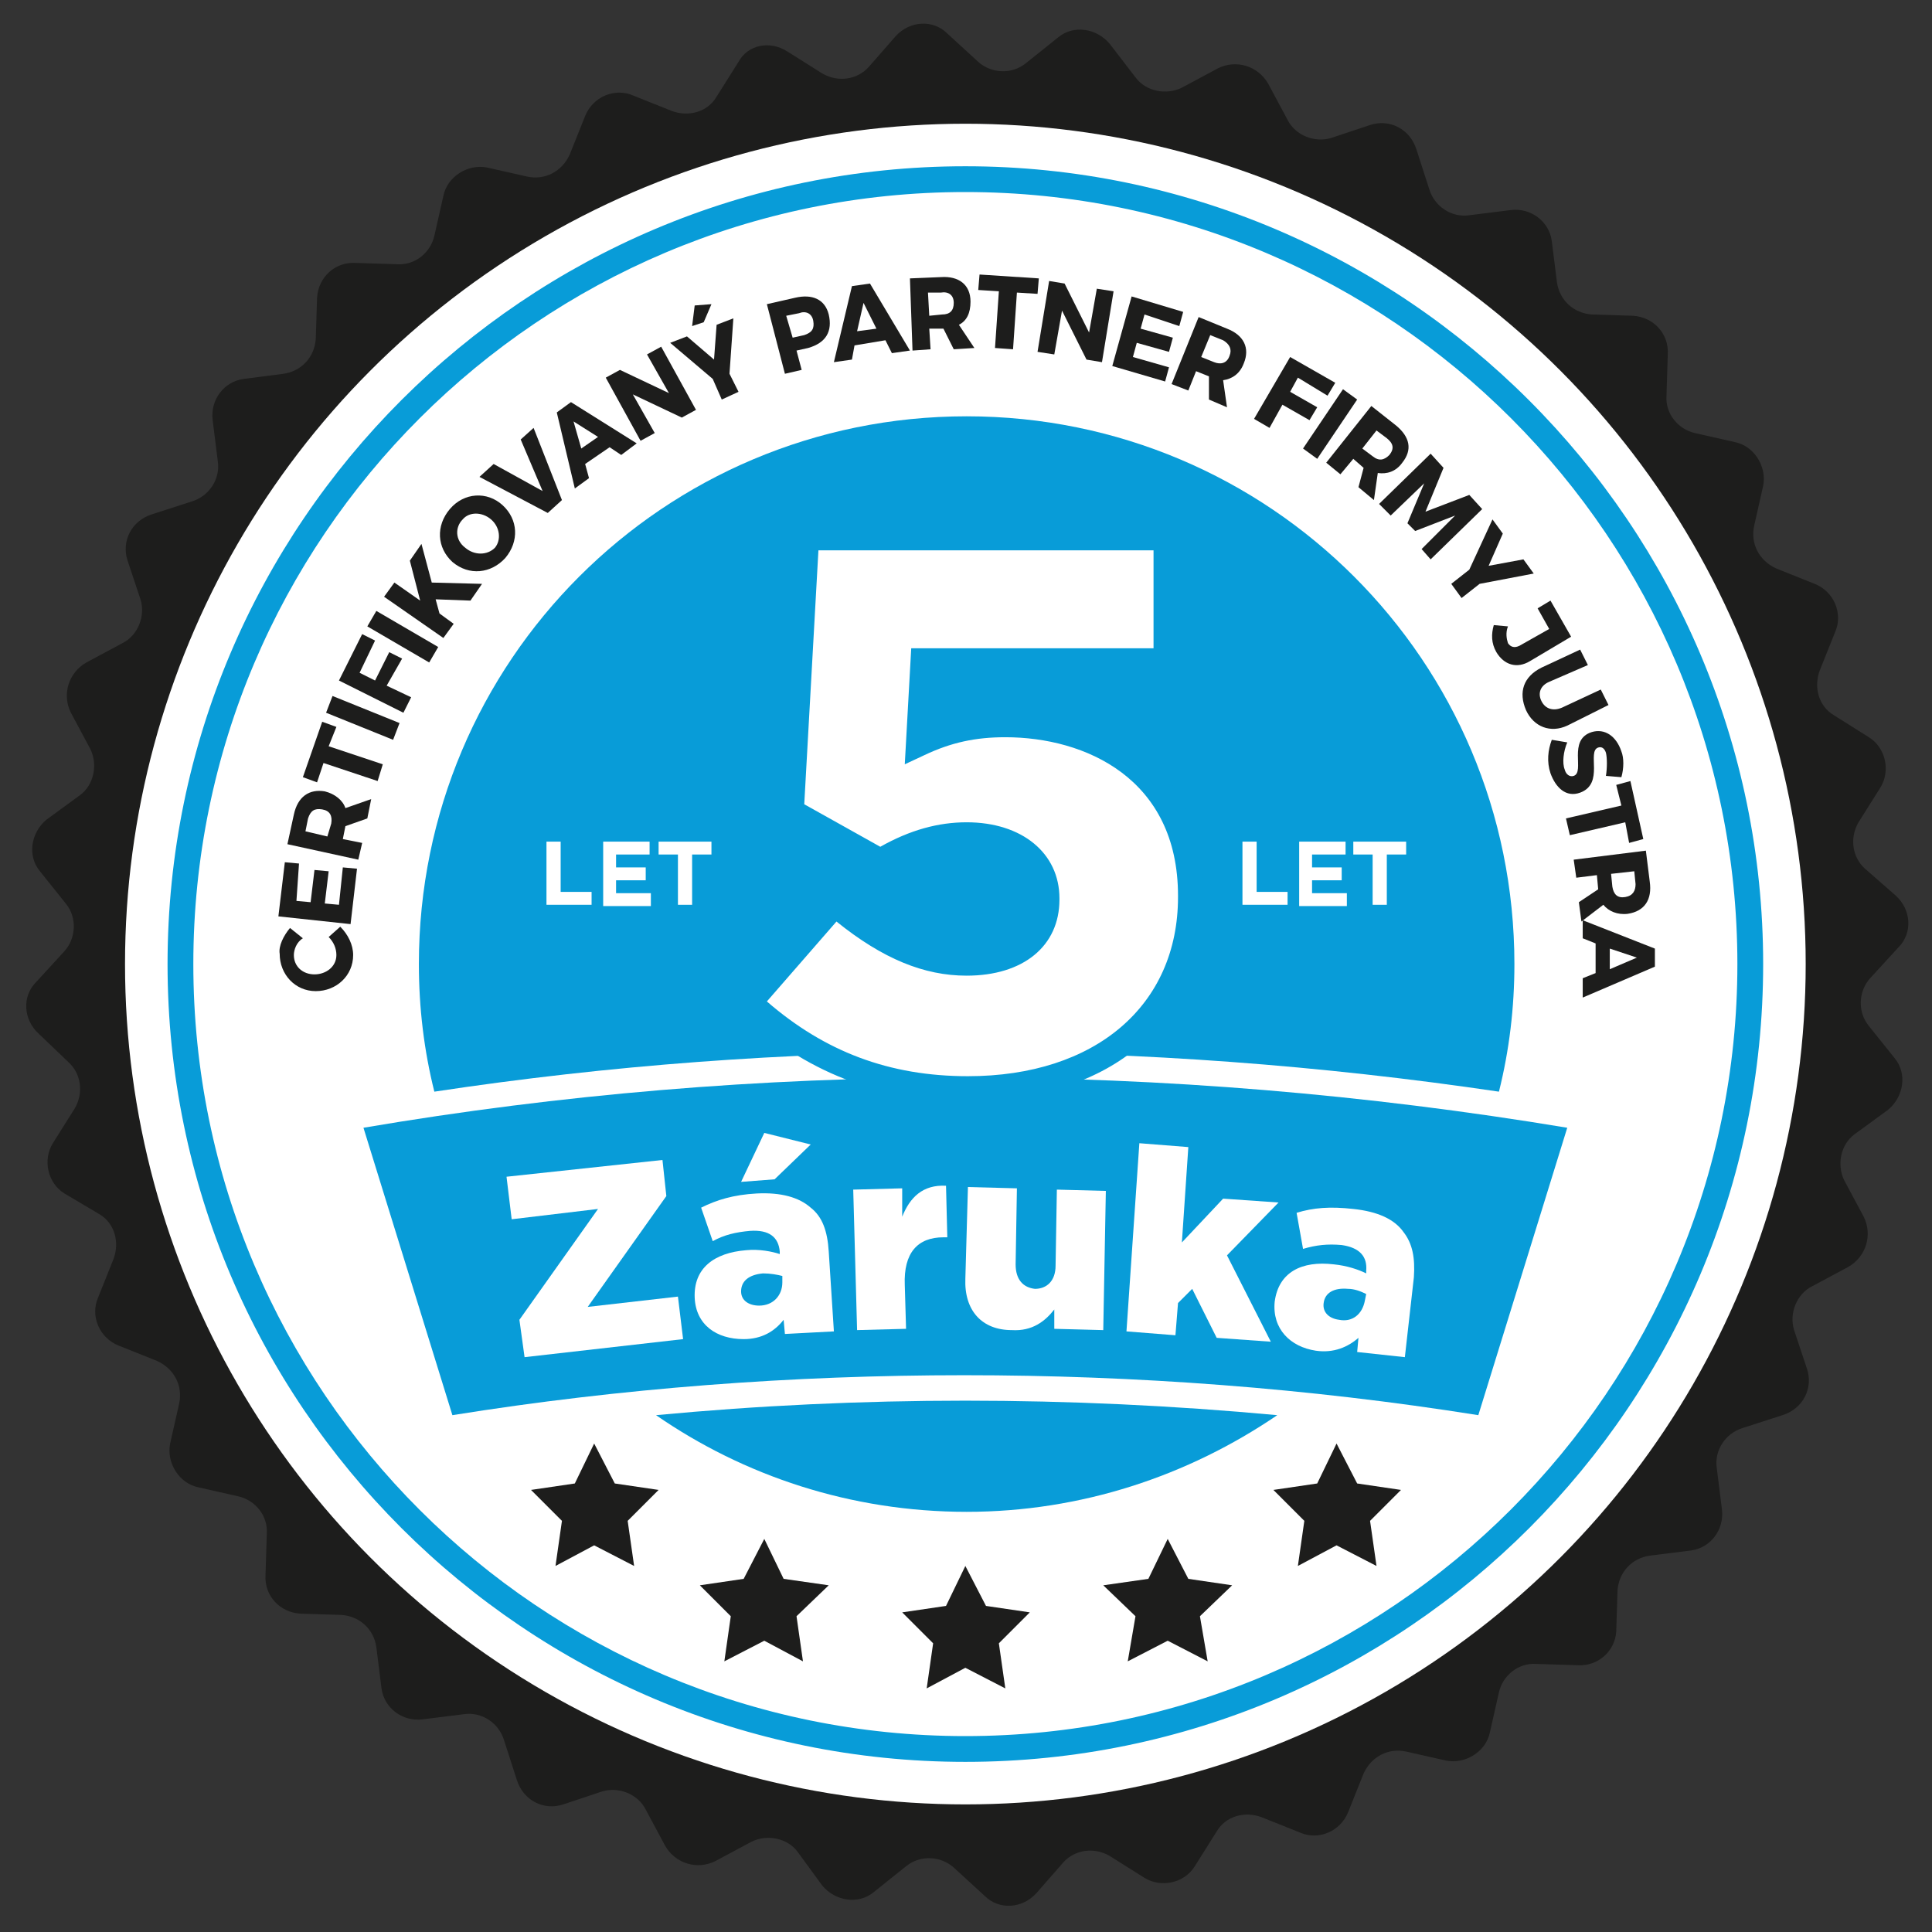 <?xml version="1.0" encoding="utf-8"?>
<!-- Generator: Adobe Illustrator 19.0.0, SVG Export Plug-In . SVG Version: 6.00 Build 0)  -->
<!DOCTYPE svg PUBLIC "-//W3C//DTD SVG 1.1//EN" "http://www.w3.org/Graphics/SVG/1.1/DTD/svg11.dtd">
<svg version="1.1" id="Vrstva_1" xmlns="http://www.w3.org/2000/svg" xmlns:xlink="http://www.w3.org/1999/xlink" x="0px" y="0px"
	 viewBox="0 0 149.9 149.9" style="enable-background:new 0 0 149.9 149.9;" xml:space="preserve">
<rect x="0" y="0" width="149.9" height="149.9" fill="#333333" stroke="none"/>
<style type="text/css">
	.st0{fill:#1D1D1C;}
	.st1{fill:#FFFFFF;}
	.st2{fill:#089CD8;}
	.st3{clip-path:url(#XMLID_100_);fill:#FFFFFF;}
	.st4{clip-path:url(#XMLID_100_);fill:#FDFDFD;}
	.st5{clip-path:url(#XMLID_100_);fill:#FCFCFC;}
	.st6{clip-path:url(#XMLID_100_);fill:#FBFBFB;}
	.st7{clip-path:url(#XMLID_100_);fill:#FAFAFA;}
	.st8{clip-path:url(#XMLID_100_);fill:#F9F9F9;}
	.st9{clip-path:url(#XMLID_100_);fill:#F8F8F8;}
	.st10{clip-path:url(#XMLID_100_);fill:#F7F7F7;}
	.st11{clip-path:url(#XMLID_100_);fill:#F6F6F6;}
	.st12{clip-path:url(#XMLID_100_);fill:#F5F5F5;}
	.st13{clip-path:url(#XMLID_100_);fill:#F4F4F4;}
	.st14{clip-path:url(#XMLID_100_);fill:#F3F3F3;}
	.st15{clip-path:url(#XMLID_100_);fill:#F2F2F2;}
	.st16{clip-path:url(#XMLID_100_);fill:#F1F1F1;}
	.st17{clip-path:url(#XMLID_100_);fill:#F0F0F0;}
	.st18{clip-path:url(#XMLID_100_);fill:#EFEFEF;}
	.st19{clip-path:url(#XMLID_100_);fill:#EEEEEE;}
	.st20{clip-path:url(#XMLID_100_);fill:#EDEDED;}
	.st21{clip-path:url(#XMLID_100_);fill:#ECECEC;}
	.st22{clip-path:url(#XMLID_100_);fill:#EBEBEB;}
	.st23{clip-path:url(#XMLID_100_);fill:#EBEBEA;}
	.st24{clip-path:url(#XMLID_100_);fill:#EAEAEA;}
	.st25{clip-path:url(#XMLID_100_);fill:#E9E9E9;}
	.st26{clip-path:url(#XMLID_100_);fill:#E8E8E8;}
	.st27{clip-path:url(#XMLID_100_);fill:#E7E7E7;}
	.st28{clip-path:url(#XMLID_100_);fill:#E6E6E6;}
	.st29{clip-path:url(#XMLID_100_);fill:#E5E5E5;}
	.st30{clip-path:url(#XMLID_100_);fill:#E4E4E4;}
	.st31{clip-path:url(#XMLID_100_);fill:#E3E3E3;}
	.st32{clip-path:url(#XMLID_100_);fill:#E3E3E2;}
	.st33{clip-path:url(#XMLID_100_);fill:#E2E2E2;}
	.st34{clip-path:url(#XMLID_100_);fill:#E1E1E1;}
	.st35{clip-path:url(#XMLID_100_);fill:#E0E0E0;}
	.st36{clip-path:url(#XMLID_100_);fill:#E0E0DF;}
	.st37{clip-path:url(#XMLID_100_);fill:#DFDFDF;}
	.st38{clip-path:url(#XMLID_100_);fill:#DEDEDE;}
	.st39{clip-path:url(#XMLID_100_);fill:#DEDDDD;}
	.st40{clip-path:url(#XMLID_100_);fill:#DDDDDD;}
	.st41{clip-path:url(#XMLID_100_);fill:#DCDCDC;}
	.st42{clip-path:url(#XMLID_100_);fill:#DBDBDB;}
	.st43{clip-path:url(#XMLID_100_);fill:#DBDBDA;}
	.st44{clip-path:url(#XMLID_100_);fill:#DADADA;}
	.st45{clip-path:url(#XMLID_100_);fill:#D9D9D9;}
	.st46{clip-path:url(#XMLID_100_);fill:#D8D8D8;}
	.st47{clip-path:url(#XMLID_100_);fill:#D8D8D7;}
	.st48{clip-path:url(#XMLID_100_);fill:#D7D7D7;}
	.st49{clip-path:url(#XMLID_100_);fill:#D6D6D6;}
	.st50{clip-path:url(#XMLID_100_);fill:#D5D5D5;}
	.st51{clip-path:url(#XMLID_100_);fill:#D5D4D4;}
	.st52{clip-path:url(#XMLID_100_);fill:#D4D4D3;}
	.st53{clip-path:url(#XMLID_100_);fill:#D3D3D3;}
	.st54{clip-path:url(#XMLID_100_);fill:#D2D2D2;}
	.st55{clip-path:url(#XMLID_100_);fill:#D1D1D1;}
	.st56{clip-path:url(#XMLID_100_);fill:#D1D1D0;}
	.st57{clip-path:url(#XMLID_100_);fill:#D0D0D0;}
	.st58{clip-path:url(#XMLID_100_);fill:#CFCFCF;}
	.st59{clip-path:url(#XMLID_100_);fill:#CECECE;}
	.st60{clip-path:url(#XMLID_100_);fill:#CDCDCD;}
	.st61{clip-path:url(#XMLID_100_);fill:#CDCDCC;}
	.st62{clip-path:url(#XMLID_100_);fill:#CCCCCC;}
	.st63{clip-path:url(#XMLID_100_);fill:#CBCBCB;}
	.st64{clip-path:url(#XMLID_100_);fill:#CACACA;}
	.st65{clip-path:url(#XMLID_100_);fill:#CAC9C9;}
	.st66{clip-path:url(#XMLID_100_);fill:#C9C9C8;}
	.st67{clip-path:url(#XMLID_100_);fill:#C8C8C8;}
	.st68{clip-path:url(#XMLID_100_);fill:#C7C7C7;}
	.st69{clip-path:url(#XMLID_100_);fill:#C7C6C6;}
	.st70{clip-path:url(#XMLID_100_);fill:#C6C6C5;}
	.st71{clip-path:url(#XMLID_100_);fill:#C5C5C5;}
	.st72{clip-path:url(#XMLID_100_);fill:#C4C4C4;}
	.st73{clip-path:url(#XMLID_100_);fill:#C3C3C3;}
	.st74{clip-path:url(#XMLID_100_);fill:#C3C3C2;}
	.st75{clip-path:url(#XMLID_100_);fill:#C2C2C2;}
	.st76{clip-path:url(#XMLID_100_);fill:#C1C1C1;}
	.st77{clip-path:url(#XMLID_100_);fill:#C0C0C0;}
	.st78{clip-path:url(#XMLID_100_);fill:#C0BFBF;}
	.st79{clip-path:url(#XMLID_100_);fill:#BFBFBE;}
	.st80{clip-path:url(#XMLID_100_);fill:#BEBEBE;}
	.st81{clip-path:url(#XMLID_100_);fill:#BDBDBD;}
	.st82{clip-path:url(#XMLID_100_);fill:#BCBCBC;}
	.st83{clip-path:url(#XMLID_100_);fill:#BCBCBB;}
	.st84{clip-path:url(#XMLID_100_);fill:#BBBBBA;}
	.st85{clip-path:url(#XMLID_100_);fill:#BABABA;}
	.st86{clip-path:url(#XMLID_100_);fill:#B9B9B9;}
	.st87{clip-path:url(#XMLID_100_);fill:#B9B8B8;}
	.st88{clip-path:url(#XMLID_100_);fill:#B8B8B7;}
	.st89{clip-path:url(#XMLID_100_);fill:#B7B7B7;}
	.st90{clip-path:url(#XMLID_100_);fill:#B6B6B6;}
	.st91{clip-path:url(#XMLID_100_);fill:#B5B5B5;}
	.st92{clip-path:url(#XMLID_100_);fill:#B5B4B4;}
	.st93{clip-path:url(#XMLID_100_);fill:#B4B4B3;}
	.st94{clip-path:url(#XMLID_100_);fill:#B3B3B3;}
	.st95{clip-path:url(#XMLID_100_);fill:#B2B2B2;}
	.st96{clip-path:url(#XMLID_100_);fill:#B1B1B1;}
	.st97{clip-path:url(#XMLID_100_);fill:#B1B0B0;}
	.st98{clip-path:url(#XMLID_100_);fill:#B0B0AF;}
	.st99{clip-path:url(#XMLID_100_);fill:#AFAFAE;}
	.st100{clip-path:url(#XMLID_100_);fill:#AEAEAE;}
	.st101{clip-path:url(#XMLID_100_);fill:#ADADAD;}
	.st102{clip-path:url(#XMLID_100_);fill:#ACACAC;}
	.st103{clip-path:url(#XMLID_100_);fill:#ACABAB;}
	.st104{clip-path:url(#XMLID_100_);fill:#ABABAA;}
	.st105{clip-path:url(#XMLID_100_);fill:#AAAAA9;}
	.st106{clip-path:url(#XMLID_100_);fill:#A9A9A9;}
	.st107{clip-path:url(#XMLID_100_);fill:#A8A8A8;}
	.st108{clip-path:url(#XMLID_100_);fill:#A7A7A7;}
	.st109{clip-path:url(#XMLID_100_);fill:#A7A6A6;}
	.st110{clip-path:url(#XMLID_100_);fill:#A6A6A5;}
	.st111{clip-path:url(#XMLID_100_);fill:#A5A5A4;}
	.st112{clip-path:url(#XMLID_100_);fill:#A4A4A4;}
	.st113{clip-path:url(#XMLID_100_);fill:#A3A3A3;}
	.st114{clip-path:url(#XMLID_100_);fill:#A2A2A2;}
	.st115{clip-path:url(#XMLID_100_);fill:#A2A1A1;}
	.st116{clip-path:url(#XMLID_100_);fill:#A1A1A0;}
	.st117{clip-path:url(#XMLID_100_);fill:#A0A09F;}
	.st118{clip-path:url(#XMLID_100_);fill:#9F9F9E;}
	.st119{clip-path:url(#XMLID_100_);fill:#9E9E9E;}
	.st120{clip-path:url(#XMLID_100_);fill:#9D9D9D;}
	.st121{clip-path:url(#XMLID_100_);fill:#9C9B9B;}
	.st122{clip-path:url(#XMLID_100_);fill:#9B9B9A;}
	.st123{clip-path:url(#XMLID_100_);fill:#9A9A99;}
	.st124{clip-path:url(#XMLID_100_);fill:#999998;}
	.st125{clip-path:url(#XMLID_100_);fill:#989898;}
	.st126{clip-path:url(#XMLID_100_);fill:#979797;}
	.st127{clip-path:url(#XMLID_100_);fill:#979696;}
	.st128{clip-path:url(#XMLID_100_);fill:#969695;}
	.st129{clip-path:url(#XMLID_100_);fill:#959594;}
	.st130{clip-path:url(#XMLID_100_);fill:#949493;}
	.st131{clip-path:url(#XMLID_100_);fill:#939393;}
	.st132{clip-path:url(#XMLID_100_);fill:#929292;}
	.st133{clip-path:url(#XMLID_100_);fill:#929191;}
	.st134{clip-path:url(#XMLID_100_);fill:#919190;}
	.st135{clip-path:url(#XMLID_100_);fill:#90908F;}
	.st136{clip-path:url(#XMLID_100_);fill:#8F8F8E;}
	.st137{clip-path:url(#XMLID_100_);fill:#8E8E8D;}
	.st138{clip-path:url(#XMLID_100_);fill:#8D8D8D;}
	.st139{clip-path:url(#XMLID_100_);fill:#8C8C8C;}
	.st140{clip-path:url(#XMLID_100_);fill:#8C8B8B;}
	.st141{clip-path:url(#XMLID_100_);fill:#8B8B8A;}
	.st142{clip-path:url(#XMLID_100_);fill:#8A8A89;}
	.st143{clip-path:url(#XMLID_100_);fill:#898988;}
	.st144{clip-path:url(#XMLID_100_);fill:#888887;}
	.st145{clip-path:url(#XMLID_100_);fill:#878787;}
	.st146{clip-path:url(#XMLID_100_);fill:#868686;}
	.st147{clip-path:url(#XMLID_100_);fill:#868585;}
	.st148{clip-path:url(#XMLID_100_);fill:#858484;}
	.st149{clip-path:url(#XMLID_100_);fill:#848483;}
	.st150{clip-path:url(#XMLID_100_);fill:#838382;}
	.st151{clip-path:url(#XMLID_100_);fill:#828281;}
	.st152{clip-path:url(#XMLID_100_);fill:#818180;}
	.st153{clip-path:url(#XMLID_100_);fill:#808080;}
	.st154{clip-path:url(#XMLID_100_);fill:#80807F;}
	.st155{clip-path:url(#XMLID_100_);fill:#7F7F7E;}
	.st156{clip-path:url(#XMLID_100_);fill:#7E7E7E;}
	.st157{clip-path:url(#XMLID_100_);fill:#7D7D7D;}
	.st158{clip-path:url(#XMLID_100_);fill:#7C7C7C;}
	.st159{clip-path:url(#XMLID_100_);fill:#7C7B7B;}
	.st160{clip-path:url(#XMLID_100_);fill:#7B7A7A;}
	.st161{clip-path:url(#XMLID_100_);fill:#7A7979;}
	.st162{clip-path:url(#XMLID_100_);fill:#797878;}
	.st163{clip-path:url(#XMLID_100_);fill:#787777;}
	.st164{clip-path:url(#XMLID_100_);fill:#777776;}
	.st165{clip-path:url(#XMLID_100_);fill:#767675;}
	.st166{clip-path:url(#XMLID_100_);fill:#757574;}
	.st167{clip-path:url(#XMLID_100_);fill:#747473;}
	.st168{clip-path:url(#XMLID_100_);fill:#737372;}
	.st169{clip-path:url(#XMLID_100_);fill:#727271;}
	.st170{clip-path:url(#XMLID_100_);fill:#717170;}
	.st171{clip-path:url(#XMLID_100_);fill:#70706F;}
	.st172{clip-path:url(#XMLID_100_);fill:#6F6F6E;}
	.st173{clip-path:url(#XMLID_100_);fill:#6E6E6D;}
	.st174{clip-path:url(#XMLID_100_);fill:#6D6D6C;}
	.st175{clip-path:url(#XMLID_100_);fill:#6C6C6B;}
	.st176{clip-path:url(#XMLID_100_);fill:#6B6B6A;}
	.st177{clip-path:url(#XMLID_100_);fill:#6A6A6A;}
	.st178{clip-path:url(#XMLID_100_);fill:#696969;}
	.st179{clip-path:url(#XMLID_100_);fill:#696868;}
	.st180{clip-path:url(#XMLID_100_);fill:#686767;}
	.st181{clip-path:url(#XMLID_100_);fill:#676666;}
	.st182{clip-path:url(#XMLID_100_);fill:#666565;}
	.st183{clip-path:url(#XMLID_100_);fill:#656464;}
	.st184{clip-path:url(#XMLID_100_);fill:#646463;}
	.st185{clip-path:url(#XMLID_100_);fill:#636362;}
	.st186{clip-path:url(#XMLID_100_);fill:#626261;}
	.st187{clip-path:url(#XMLID_100_);fill:#616160;}
	.st188{clip-path:url(#XMLID_100_);fill:#60605F;}
	.st189{clip-path:url(#XMLID_100_);fill:#5F5F5E;}
	.st190{clip-path:url(#XMLID_100_);fill:#5E5E5D;}
	.st191{clip-path:url(#XMLID_100_);fill:#5D5D5C;}
	.st192{clip-path:url(#XMLID_100_);fill:#5C5C5B;}
	.st193{clip-path:url(#XMLID_100_);fill:#5B5B5A;}
	.st194{clip-path:url(#XMLID_100_);fill:#5A5A59;}
	.st195{clip-path:url(#XMLID_100_);fill:#595958;}
	.st196{clip-path:url(#XMLID_100_);fill:#585857;}
	.st197{clip-path:url(#XMLID_100_);fill:#575756;}
	.st198{clip-path:url(#XMLID_100_);fill:#565655;}
	.st199{clip-path:url(#XMLID_100_);fill:#555554;}
	.st200{clip-path:url(#XMLID_100_);fill:#545453;}
	.st201{clip-path:url(#XMLID_100_);fill:#535352;}
	.st202{clip-path:url(#XMLID_100_);fill:#525251;}
	.st203{clip-path:url(#XMLID_100_);fill:#515150;}
	.st204{clip-path:url(#XMLID_100_);fill:#50504F;}
	.st205{clip-path:url(#XMLID_100_);fill:#4F4F4E;}
	.st206{clip-path:url(#XMLID_100_);fill:#4E4E4D;}
	.st207{clip-path:url(#XMLID_100_);fill:#4D4D4C;}
	.st208{clip-path:url(#XMLID_100_);fill:#4C4C4B;}
	.st209{clip-path:url(#XMLID_100_);fill:#4B4B4A;}
	.st210{clip-path:url(#XMLID_100_);fill:#4A4A49;}
	.st211{clip-path:url(#XMLID_100_);fill:#494848;}
	.st212{clip-path:url(#XMLID_100_);fill:#484747;}
	.st213{clip-path:url(#XMLID_100_);fill:#474646;}
	.st214{clip-path:url(#XMLID_100_);fill:#464544;}
	.st215{clip-path:url(#XMLID_100_);fill:#454443;}
	.st216{clip-path:url(#XMLID_100_);fill:#434342;}
	.st217{clip-path:url(#XMLID_100_);fill:#424241;}
	.st218{clip-path:url(#XMLID_100_);fill:#414140;}
	.st219{clip-path:url(#XMLID_100_);fill:#40403F;}
	.st220{clip-path:url(#XMLID_100_);fill:#3F3F3E;}
	.st221{clip-path:url(#XMLID_100_);fill:#3E3E3D;}
	.st222{clip-path:url(#XMLID_100_);fill:#3D3D3C;}
	.st223{clip-path:url(#XMLID_100_);fill:#3C3C3B;}
	.st224{clip-path:url(#XMLID_100_);fill:#3B3A3A;}
	.st225{clip-path:url(#XMLID_100_);fill:#3A3938;}
	.st226{clip-path:url(#XMLID_100_);fill:#383837;}
	.st227{clip-path:url(#XMLID_100_);fill:#373736;}
	.st228{clip-path:url(#XMLID_100_);fill:#363635;}
	.st229{clip-path:url(#XMLID_100_);fill:#353534;}
	.st230{clip-path:url(#XMLID_100_);fill:#343433;}
	.st231{clip-path:url(#XMLID_100_);fill:#333332;}
	.st232{clip-path:url(#XMLID_100_);fill:#323130;}
	.st233{clip-path:url(#XMLID_100_);fill:#30302F;}
	.st234{clip-path:url(#XMLID_100_);fill:#2F2F2E;}
	.st235{clip-path:url(#XMLID_100_);fill:#2E2E2D;}
	.st236{clip-path:url(#XMLID_100_);fill:#2D2D2B;}
	.st237{clip-path:url(#XMLID_100_);fill:#2B2B2A;}
	.st238{clip-path:url(#XMLID_100_);fill:#2A2A29;}
	.st239{clip-path:url(#XMLID_100_);fill:#292928;}
	.st240{clip-path:url(#XMLID_100_);fill:#282726;}
	.st241{clip-path:url(#XMLID_100_);fill:#262625;}
	.st242{clip-path:url(#XMLID_100_);fill:#252524;}
	.st243{clip-path:url(#XMLID_100_);fill:#242422;}
	.st244{clip-path:url(#XMLID_100_);fill:#222221;}
	.st245{clip-path:url(#XMLID_100_);fill:#212120;}
	.st246{clip-path:url(#XMLID_100_);fill:#20201E;}
	.st247{clip-path:url(#XMLID_100_);fill:#1E1E1D;}
	.st248{clip-path:url(#XMLID_100_);fill:#1D1D1B;}
</style>
<path id="XMLID_154_" class="st0" d="M122.4,129.2l-3.2-0.1c-1.4-0.1-2.6,0.9-2.9,2.2l-0.7,3.1c-0.3,1.5-1.9,2.5-3.4,2.2l-3.1-0.7
	c-1.4-0.3-2.7,0.4-3.3,1.7l-1.2,3c-0.6,1.5-2.3,2.2-3.7,1.6l-3-1.2c-1.3-0.5-2.8-0.1-3.5,1.1l-1.7,2.7c-0.8,1.3-2.6,1.7-3.9,0.9
	l-2.7-1.7c-1.2-0.7-2.7-0.5-3.6,0.5l-2.1,2.4c-1.1,1.2-2.9,1.3-4,0.2l-2.4-2.2c-1-0.9-2.6-1-3.7-0.1l-2.5,2c-1.2,1-3,0.7-4-0.5
	l-1.9-2.6c-0.8-1.1-2.4-1.4-3.6-0.8l-2.8,1.5c-1.4,0.7-3.1,0.2-3.9-1.2l-1.5-2.8c-0.6-1.2-2.1-1.8-3.4-1.4l-3,1
	c-1.5,0.5-3.1-0.3-3.6-1.9l-1-3.1c-0.4-1.3-1.7-2.2-3.1-2l-3.2,0.4c-1.6,0.2-3-0.9-3.2-2.4l-0.4-3.2c-0.2-1.4-1.3-2.4-2.7-2.5
	l-3.2-0.1c-1.6-0.1-2.8-1.4-2.7-3l0.1-3.2c0.1-1.4-0.9-2.6-2.2-2.9l-3.1-0.7c-1.5-0.3-2.5-1.9-2.2-3.4l0.7-3.1
	c0.3-1.4-0.4-2.7-1.7-3.3l-3-1.2c-1.5-0.6-2.2-2.3-1.6-3.7l1.2-3c0.5-1.3,0.1-2.8-1.1-3.5L5,92.6c-1.3-0.8-1.7-2.6-0.9-3.9L5.8,86
	c0.7-1.2,0.5-2.7-0.5-3.6L3,80.2c-1.2-1.1-1.3-2.9-0.2-4l2.2-2.4c0.9-1,1-2.6,0.1-3.7l-2-2.5c-1-1.2-0.7-3,0.5-4l2.6-1.9
	c1.1-0.8,1.4-2.4,0.8-3.6l-1.5-2.8c-0.7-1.4-0.2-3.1,1.2-3.9l2.8-1.5c1.2-0.6,1.8-2.1,1.4-3.4l-1-3c-0.5-1.5,0.3-3.1,1.9-3.6l3.1-1
	c1.3-0.4,2.2-1.7,2-3.1l-0.4-3.2c-0.2-1.6,0.9-3,2.4-3.2L22,29c1.4-0.2,2.4-1.3,2.5-2.7l0.1-3.2c0.1-1.6,1.4-2.8,3-2.7l3.2,0.1
	c1.4,0.1,2.6-0.9,2.9-2.2l0.7-3.1c0.3-1.5,1.9-2.5,3.4-2.2l3.1,0.7c1.4,0.3,2.7-0.4,3.3-1.7l1.2-3c0.6-1.5,2.3-2.2,3.7-1.6l3,1.2
	c1.3,0.5,2.8,0.1,3.5-1.1l1.7-2.7C58,3.5,59.7,3.1,61.1,4l2.7,1.7c1.2,0.7,2.7,0.5,3.6-0.5l2.1-2.4c1.1-1.2,2.9-1.3,4-0.2l2.4,2.2
	c1,0.9,2.6,1,3.7,0.1l2.5-2c1.2-1,3-0.7,4,0.5L88.1,6c0.8,1.1,2.4,1.4,3.6,0.8l2.8-1.5c1.4-0.7,3.1-0.2,3.9,1.2l1.5,2.8
	c0.6,1.2,2.1,1.8,3.4,1.4l3-1c1.5-0.5,3.1,0.3,3.6,1.9l1,3.1c0.4,1.3,1.7,2.2,3.1,2l3.2-0.4c1.6-0.2,3,0.9,3.2,2.4l0.4,3.2
	c0.2,1.4,1.3,2.4,2.7,2.5l3.2,0.1c1.6,0.1,2.8,1.4,2.7,3l-0.1,3.2c-0.1,1.4,0.9,2.6,2.2,2.9l3.1,0.7c1.5,0.3,2.5,1.9,2.2,3.4
	l-0.7,3.1c-0.3,1.4,0.4,2.7,1.7,3.3l3,1.2c1.5,0.6,2.2,2.3,1.6,3.7l-1.2,3c-0.5,1.3-0.1,2.8,1.1,3.5l2.7,1.7
	c1.3,0.8,1.7,2.6,0.9,3.9l-1.7,2.7c-0.7,1.2-0.5,2.7,0.5,3.6l2.4,2.1c1.2,1.1,1.3,2.9,0.2,4l-2.2,2.4c-0.9,1-1,2.6-0.1,3.7l2,2.5
	c1,1.2,0.7,3-0.5,4l-2.6,1.9c-1.1,0.8-1.4,2.4-0.8,3.6l1.5,2.8c0.7,1.4,0.2,3.1-1.2,3.9l-2.8,1.5c-1.2,0.6-1.8,2.1-1.4,3.4l1,3
	c0.5,1.5-0.3,3.1-1.9,3.6l-3.1,1c-1.3,0.4-2.2,1.7-2,3.1l0.4,3.2c0.2,1.6-0.9,3-2.4,3.2l-3.2,0.4c-1.4,0.2-2.4,1.3-2.5,2.7l-0.1,3.2
	C125.3,128.1,124,129.3,122.4,129.2z"/>
<circle id="XMLID_153_" class="st1" cx="74.9" cy="74.8" r="65.2"/>
<g id="XMLID_88_">
	<path id="XMLID_89_" class="st2" d="M74.9,136.7C40.8,136.7,13,109,13,74.8s27.8-61.9,61.9-61.9s61.9,27.8,61.9,61.9
		S109.1,136.7,74.9,136.7z M74.9,14.9C41.9,14.9,15,41.7,15,74.8s26.9,59.9,59.9,59.9s59.9-26.9,59.9-59.9S108,14.9,74.9,14.9z"/>
</g>
<g id="XMLID_42_">
	<polygon id="XMLID_87_" class="st0" points="74.9,121.5 76.5,124.6 79.9,125.1 77.5,127.5 78,131 74.9,129.4 71.9,131 72.4,127.5 
		70,125.1 73.4,124.6 	"/>
	<polygon id="XMLID_84_" class="st0" points="59.3,119.4 60.8,122.5 64.3,123 61.8,125.4 62.3,128.9 59.3,127.3 56.2,128.9 
		56.7,125.4 54.3,123 57.7,122.5 	"/>
	<polygon id="XMLID_80_" class="st0" points="46.1,112 47.7,115.1 51.1,115.6 48.7,118 49.2,121.5 46.1,119.9 43.1,121.5 43.6,118 
		41.2,115.6 44.6,115.1 	"/>
	<polygon id="XMLID_44_" class="st0" points="103.7,112 105.3,115.1 108.7,115.6 106.3,118 106.8,121.5 103.7,119.9 100.7,121.5 
		101.2,118 98.8,115.6 102.2,115.1 	"/>
	<polygon id="XMLID_43_" class="st0" points="90.6,119.4 92.2,122.5 95.6,123 93.1,125.4 93.7,128.9 90.6,127.3 87.5,128.9 
		88.1,125.4 85.6,123 89.1,122.5 	"/>
</g>
<g id="XMLID_10_">
	<path id="XMLID_41_" class="st2" d="M116.3,84.7c0.8-3.2,1.2-6.5,1.2-9.9c0-23.5-19-42.5-42.5-42.5s-42.5,19-42.5,42.5
		c0,3.4,0.4,6.7,1.2,9.9C60.8,80.6,88.6,80.6,116.3,84.7z"/>
	<path id="XMLID_13_" class="st2" d="M114.7,109.8l6.9-22.3c-31.3-5.2-62.8-5.2-93.4,0l6.9,22.3c13.1-2.1,26.4-3.1,39.7-3.1
		C88.1,106.7,101.5,107.7,114.7,109.8z"/>
	<path id="XMLID_11_" class="st2" d="M50.9,109.8c6.8,4.7,15.1,7.5,24.1,7.5c8.9,0,17.2-2.8,24.1-7.5
		C82.9,108.3,66.8,108.3,50.9,109.8z"/>
</g>
<g id="XMLID_96_">
	<path id="XMLID_158_" class="st0" d="M22.5,72l1,0.8c-0.5,0.3-0.7,0.9-0.7,1.3c0,0.9,0.7,1.5,1.6,1.5c0.9,0,1.7-0.6,1.7-1.5
		c0-0.5-0.2-1-0.6-1.4l0.9-0.8c0.6,0.6,1,1.4,1,2.2c0,1.6-1.3,2.8-2.9,2.8c-1.6,0-2.8-1.3-2.8-2.9C21.6,73.4,22,72.6,22.5,72z"/>
	<path id="XMLID_160_" class="st0" d="M23,69.9l1.1,0.1l0.3-2.5l1.1,0.1l-0.3,2.5l1.1,0.1l0.3-2.9l1.1,0.1l-0.5,4.3l-5.6-0.6
		l0.5-4.2l1.1,0.1L23,69.9z"/>
	<path id="XMLID_242_" class="st0" d="M26.8,64.1L26.8,64.1l-0.2,1l1.5,0.3l-0.3,1.3l-5.5-1.2l0.5-2.3c0.3-1.4,1.2-2,2.4-1.8
		c0.8,0.2,1.4,0.7,1.6,1.3l2-0.7l-0.3,1.5L26.8,64.1z M25.7,63.9c0.1-0.6-0.1-1-0.7-1.1c-0.6-0.1-0.9,0.1-1.1,0.7l-0.2,1l1.7,0.4
		L25.7,63.9z"/>
	<path id="XMLID_270_" class="st0" d="M25.5,57.9l4.2,1.4l-0.4,1.3l-4.2-1.4l-0.5,1.5l-1.1-0.4L25,56l1.1,0.4L25.5,57.9z"/>
	<path id="XMLID_272_" class="st0" d="M30.5,57.4l-5.2-2.1l0.5-1.3l5.2,2.1L30.5,57.4z"/>
	<path id="XMLID_274_" class="st0" d="M27.9,52.2l1.2,0.6l1.1-2.2l1,0.5L30,53.2l1.9,0.9l-0.6,1.2l-5-2.5l1.8-3.6l1,0.5L27.9,52.2z"
		/>
	<path id="XMLID_276_" class="st0" d="M33.3,51.4l-4.8-2.8l0.7-1.2l4.8,2.8L33.3,51.4z"/>
	<path id="XMLID_278_" class="st0" d="M33.8,46.5l0.3,1.1l1.1,0.8l-0.8,1.1l-4.6-3.2l0.8-1.1l2,1.4l-0.8-3.1l0.9-1.3l0.8,3l3.9,0.1
		l-0.9,1.3L33.8,46.5z"/>
	<path id="XMLID_280_" class="st0" d="M39,39.2c1.2,1.1,1.3,2.8,0.2,4.1c-1.1,1.2-2.8,1.4-4.1,0.3c-1.2-1.1-1.3-2.8-0.2-4.1
		C36,38.2,37.8,38.1,39,39.2z M36.1,42.5c0.7,0.6,1.7,0.6,2.3,0c0.5-0.6,0.4-1.6-0.3-2.2c-0.7-0.6-1.7-0.6-2.2,0
		C35.3,40.9,35.3,41.9,36.1,42.5z"/>
	<path id="XMLID_283_" class="st0" d="M42.5,39.8L37.2,37l1.1-1l3.8,2.1l-1.7-4l1-0.9l2.2,5.6L42.5,39.8z"/>
	<path id="XMLID_285_" class="st0" d="M45.4,36l0.3,1.1l-1.1,0.8L43.2,32l1.1-0.8l5.1,3.2l-1.2,0.9l-0.9-0.6L45.4,36z M44.5,32.7
		l0.6,2.1l1.3-0.9L44.5,32.7z"/>
	<path id="XMLID_288_" class="st0" d="M52.9,32.4l-3.8-1.8l1.7,3l-1.1,0.6l-2.7-4.9l1.1-0.6l3.8,1.8l-1.7-3l1.1-0.6l2.7,4.9
		L52.9,32.4z"/>
	<path id="XMLID_290_" class="st0" d="M57.3,30.4L56,31l-0.7-1.6L52,26.6l1.3-0.5l2.1,1.8l0.2-2.7l1.3-0.5l-0.3,4.3L57.3,30.4z
		 M53.7,25.3l0.2-1.6l1.3-0.1L54.6,25L53.7,25.3z"/>
	<path id="XMLID_293_" class="st0" d="M61.7,23.1c1.3-0.3,2.3,0.1,2.6,1.3c0.3,1.3-0.2,2.2-1.6,2.6l-0.9,0.2l0.4,1.5l-1.3,0.3
		l-1.4-5.4L61.7,23.1z M61.5,26.2l0.9-0.2c0.6-0.2,0.8-0.5,0.7-1.1c-0.1-0.6-0.6-0.8-1.1-0.6L61,24.5L61.5,26.2z"/>
	<path id="XMLID_296_" class="st0" d="M66.3,26.8l-0.2,1.1l-1.4,0.2l1.4-5.9l1.4-0.2l3.1,5.2l-1.4,0.2l-0.5-1L66.3,26.8z M67,23.5
		l-0.5,2.2l1.5-0.2L67,23.5z"/>
	<path id="XMLID_299_" class="st0" d="M73.2,25.5L73.2,25.5l-1.1,0l0.1,1.6l-1.4,0.1l-0.2-5.6l2.4-0.1c1.4-0.1,2.3,0.6,2.3,1.9
		c0,0.9-0.3,1.5-0.9,1.8l1.2,1.8l-1.6,0.1L73.2,25.5z M73.1,24.4c0.6,0,0.9-0.3,0.9-0.9c0-0.6-0.4-0.9-1-0.8l-1,0l0.1,1.8L73.1,24.4
		z"/>
	<path id="XMLID_302_" class="st0" d="M78.9,22.7l-0.3,4.4l-1.4-0.1l0.3-4.4l-1.6-0.1l0.1-1.2l4.6,0.3l-0.1,1.2L78.9,22.7z"/>
	<path id="XMLID_304_" class="st0" d="M84.3,27.9l-1.9-3.8l-0.6,3.4l-1.3-0.2l0.9-5.5l1.2,0.2l1.9,3.8l0.6-3.4l1.3,0.2l-0.9,5.5
		L84.3,27.9z"/>
	<path id="XMLID_306_" class="st0" d="M88.8,24.4l-0.3,1.1l2.5,0.7l-0.3,1.1l-2.5-0.7l-0.3,1.1l2.8,0.8l-0.3,1.1l-4.1-1.2l1.5-5.4
		l4,1.2l-0.3,1.1L88.8,24.4z"/>
	<path id="XMLID_308_" class="st0" d="M93.8,29.2L93.8,29.2l-1-0.4l-0.6,1.5l-1.3-0.5l2.1-5.2l2.2,0.9c1.3,0.5,1.8,1.5,1.3,2.7
		c-0.3,0.8-0.9,1.2-1.6,1.3l0.3,2.1l-1.4-0.6L93.8,29.2z M94.2,28.1c0.5,0.2,1,0.1,1.2-0.5c0.2-0.5,0-0.9-0.5-1.2l-1-0.4l-0.7,1.7
		L94.2,28.1z"/>
	<path id="XMLID_311_" class="st0" d="M100.7,29.3l-0.6,1.1l2.1,1.2l-0.6,1l-2.1-1.2l-1,1.8l-1.2-0.7l2.8-4.8l3.5,2l-0.6,1
		L100.7,29.3z"/>
	<path id="XMLID_313_" class="st0" d="M101.1,34.8l3.1-4.6l1.1,0.8l-3.1,4.6L101.1,34.8z"/>
	<path id="XMLID_315_" class="st0" d="M105.8,36.3L105.8,36.3l-0.8-0.7l-1,1.2l-1.1-0.9l3.5-4.4l1.9,1.5c1.1,0.9,1.3,1.9,0.5,2.9
		c-0.5,0.7-1.2,0.9-1.9,0.8l-0.3,2.1l-1.2-1L105.8,36.3z M106.5,35.4c0.5,0.4,0.9,0.3,1.3-0.1c0.4-0.5,0.3-0.9-0.2-1.3l-0.8-0.6
		l-1.1,1.4L106.5,35.4z"/>
	<path id="XMLID_318_" class="st0" d="M110.3,42.6l2.6-2.6l-3.1,1.2l-0.6-0.6l1.3-3.1l-2.6,2.5l-0.9-0.9l4-3.9l1,1.1l-1.4,3.4
		l3.4-1.3l1,1.1l-4,3.9L110.3,42.6z"/>
	<path id="XMLID_320_" class="st0" d="M113.4,46.4l-0.8-1.1l1.4-1.1l1.8-3.9l0.8,1.1l-1.1,2.5l2.7-0.5l0.8,1.1l-4.2,0.8L113.4,46.4z
		"/>
	<path id="XMLID_322_" class="st0" d="M118.7,51.3c-1,0.6-2,0.3-2.6-0.7c-0.4-0.7-0.4-1.4-0.2-2.1l1.1,0.1c-0.2,0.5-0.1,1,0,1.3
		c0.2,0.3,0.5,0.4,0.9,0.2l2.3-1.3l-0.9-1.6l1-0.6l1.6,2.8L118.7,51.3z"/>
	<path id="XMLID_324_" class="st0" d="M121.6,56.3c-1.3,0.6-2.6,0.1-3.2-1.2c-0.6-1.4-0.2-2.6,1.2-3.3l3-1.4l0.6,1.2l-3,1.3
		c-0.7,0.3-0.9,0.9-0.6,1.5c0.3,0.6,0.9,0.8,1.6,0.5l3-1.4l0.6,1.2L121.6,56.3z"/>
	<path id="XMLID_326_" class="st0" d="M125.8,60.3l-1.2-0.1c0.1-0.6,0.1-1.4,0-1.8c-0.1-0.3-0.3-0.5-0.6-0.4
		c-0.9,0.3,0.5,2.8-1.4,3.5c-1.1,0.4-1.9-0.4-2.3-1.5c-0.3-0.9-0.2-1.8,0.1-2.6l1.2,0.2c-0.3,0.7-0.4,1.6-0.2,2.1
		c0.1,0.4,0.4,0.6,0.7,0.5c0.9-0.3-0.5-2.8,1.4-3.4c1-0.3,1.9,0.3,2.3,1.5C126,58.8,126,59.6,125.8,60.3z"/>
	<path id="XMLID_328_" class="st0" d="M126.1,63.8l-4.3,1l-0.3-1.3l4.3-1l-0.4-1.6l1.1-0.3l1,4.5l-1.1,0.3L126.1,63.8z"/>
	<path id="XMLID_331_" class="st0" d="M124,69L124,69l-0.1-1.1l-1.6,0.2l-0.2-1.4l5.6-0.7l0.3,2.4c0.2,1.4-0.4,2.3-1.7,2.5
		c-0.8,0.1-1.5-0.2-1.9-0.7l-1.7,1.3l-0.2-1.5L124,69z M125.1,68.8c0.1,0.6,0.4,0.9,1,0.8c0.6-0.1,0.8-0.5,0.8-1l-0.1-1l-1.8,0.2
		L125.1,68.8z"/>
	<path id="XMLID_334_" class="st0" d="M123.8,73.2l-1-0.4l0-1.4l5.6,2.2l0,1.4l-5.6,2.4l0-1.5l1-0.4L123.8,73.2z M127,74.3l-2.1-0.7
		l0,1.6L127,74.3z"/>
</g>
<g id="XMLID_129_">
	<path id="XMLID_354_" class="st1" d="M40.3,102.4l6.1-8.6l-6.7,0.8l-0.4-3.3l12.1-1.3l0.3,2.8l-6.1,8.6l7-0.8l0.4,3.3l-12.3,1.4
		L40.3,102.4z"/>
	<path id="XMLID_356_" class="st1" d="M53.9,100.7L53.9,100.7c-0.1-2.3,1.5-3.5,4-3.7c1-0.1,2,0.1,2.6,0.3l0-0.2
		c-0.1-1.1-0.8-1.7-2.3-1.6c-1.1,0.1-2,0.3-2.9,0.8l-0.9-2.6c1.2-0.6,2.5-1,4.3-1.1c1.9-0.1,3.3,0.3,4.2,1.1
		c0.9,0.7,1.3,1.8,1.4,3.4l0.4,6.2l-3.8,0.2l-0.1-1.1c-0.7,0.9-1.7,1.5-3.1,1.5C55.6,103.9,54,102.8,53.9,100.7z M59.3,87.9l3.6,0.9
		l-2.8,2.7l-2.6,0.2L59.3,87.9z M60.7,99.5l0-0.5c-0.4-0.1-0.9-0.2-1.5-0.2c-1.1,0.1-1.7,0.6-1.7,1.4l0,0c0,0.7,0.6,1.1,1.4,1.1
		C60,101.3,60.7,100.5,60.7,99.5z"/>
	<path id="XMLID_362_" class="st1" d="M66.2,92.3l3.8-0.1l0,2.2c0.6-1.5,1.6-2.5,3.4-2.4l0.1,4l-0.3,0c-2,0-3.1,1.2-3,3.7l0.1,3.4
		l-3.8,0.1L66.2,92.3z"/>
	<path id="XMLID_364_" class="st1" d="M74.9,99.2l0.2-7.1l3.8,0.1l-0.1,5.9c0,1.2,0.6,1.8,1.5,1.9c0.9,0,1.6-0.6,1.6-1.8l0.1-5.9
		l3.8,0.1l-0.2,10.8l-3.8-0.1l0-1.5c-0.7,0.9-1.7,1.7-3.3,1.6C76.2,103.2,74.8,101.7,74.9,99.2z"/>
	<path id="XMLID_366_" class="st1" d="M88.4,88.7l3.8,0.3l-0.5,7.4l3.2-3.4l4.3,0.3l-4,4.1l3.4,6.7l-4.2-0.3l-1.9-3.8l-1.1,1.1
		l-0.2,2.5l-3.8-0.3L88.4,88.7z"/>
	<path id="XMLID_369_" class="st1" d="M98.9,101L98.9,101c0.3-2.3,2.1-3.2,4.6-2.9c1,0.1,1.9,0.4,2.5,0.7l0-0.2
		c0.1-1.1-0.5-1.8-1.9-2c-1.1-0.1-2,0-3,0.3l-0.5-2.8c1.3-0.4,2.6-0.5,4.4-0.3c1.9,0.2,3.2,0.8,3.9,1.8c0.7,0.9,0.9,2,0.8,3.5
		l-0.7,6.2l-3.7-0.4l0.1-1.1c-0.8,0.7-1.9,1.2-3.3,1C100.1,104.5,98.7,103.1,98.9,101z M105.9,100.9l0.1-0.5
		c-0.4-0.2-0.9-0.4-1.4-0.4c-1.1-0.1-1.8,0.3-1.9,1.1l0,0c-0.1,0.7,0.4,1.2,1.2,1.3C104.9,102.6,105.7,102,105.9,100.9z"/>
</g>
<g id="XMLID_127_">
	<g id="XMLID_373_">
		<g id="XMLID_374_">
			<g id="XMLID_378_">
				<defs>
					<path id="XMLID_636_" d="M58.1,77.8l6.7-7.8c3.4,2.9,6.7,4.6,10.2,4.6c3.8,0,6.2-1.9,6.2-4.9v-0.1c0-3-2.5-4.9-6.2-4.9
						c-2.6,0-4.7,0.9-6.7,2.1l-6.9-3.8l1.2-21.3h28.1v9.6H71.7l-0.4,6.4c1.9-0.9,3.9-1.5,6.7-1.5c7.6,0,14.4,4.2,14.4,13.3v0.1
						c0,9.4-7.1,14.9-17.3,14.9C67.7,84.4,62.5,81.9,58.1,77.8z"/>
				</defs>
				<clipPath id="XMLID_100_">
					<use xlink:href="#XMLID_636_"  style="overflow:visible;"/>
				</clipPath>
				<polygon id="XMLID_379_" class="st3" points="74.5,84.4 92.5,76.2 92.5,84.4 				"/>
				<polygon id="XMLID_380_" class="st3" points="74.2,84.4 92.5,76.1 92.5,76.2 74.5,84.4 				"/>
				<polygon id="XMLID_381_" class="st4" points="74,84.4 92.5,76 92.5,76.1 74.2,84.4 				"/>
				<polygon id="XMLID_382_" class="st4" points="73.7,84.4 92.5,75.9 92.5,76 74,84.4 				"/>
				<polygon id="XMLID_383_" class="st5" points="73.5,84.4 92.5,75.8 92.5,75.9 73.7,84.4 				"/>
				<polygon id="XMLID_384_" class="st6" points="73.2,84.4 92.5,75.6 92.5,75.8 73.5,84.4 				"/>
				<polygon id="XMLID_385_" class="st6" points="72.9,84.4 92.5,75.5 92.5,75.6 73.2,84.4 				"/>
				<polygon id="XMLID_386_" class="st7" points="72.7,84.4 92.5,75.4 92.5,75.5 72.9,84.4 				"/>
				<polygon id="XMLID_387_" class="st8" points="72.4,84.4 92.5,75.3 92.5,75.4 72.7,84.4 				"/>
				<polygon id="XMLID_388_" class="st9" points="72.2,84.4 92.5,75.2 92.5,75.3 72.4,84.4 				"/>
				<polygon id="XMLID_389_" class="st9" points="71.9,84.4 92.5,75.1 92.5,75.2 72.2,84.4 				"/>
				<polygon id="XMLID_390_" class="st10" points="71.7,84.4 92.5,74.9 92.5,75.1 71.9,84.4 				"/>
				<polygon id="XMLID_391_" class="st11" points="71.4,84.4 92.5,74.8 92.5,74.9 71.7,84.4 				"/>
				<polygon id="XMLID_392_" class="st12" points="71.1,84.4 92.5,74.7 92.5,74.8 71.4,84.4 				"/>
				<polygon id="XMLID_393_" class="st12" points="70.9,84.4 92.5,74.6 92.5,74.7 71.1,84.4 				"/>
				<polygon id="XMLID_394_" class="st13" points="70.6,84.4 92.5,74.5 92.5,74.6 70.9,84.4 				"/>
				<polygon id="XMLID_395_" class="st14" points="70.4,84.4 92.5,74.4 92.5,74.5 70.6,84.4 				"/>
				<polygon id="XMLID_396_" class="st14" points="70.1,84.4 92.5,74.2 92.5,74.4 70.4,84.4 				"/>
				<polygon id="XMLID_397_" class="st15" points="69.9,84.4 92.5,74.1 92.5,74.2 70.1,84.4 				"/>
				<polygon id="XMLID_398_" class="st16" points="69.6,84.4 92.5,74 92.5,74.1 69.9,84.4 				"/>
				<polygon id="XMLID_399_" class="st17" points="69.4,84.4 92.5,73.9 92.5,74 69.6,84.4 				"/>
				<polygon id="XMLID_400_" class="st17" points="69.1,84.4 92.5,73.8 92.5,73.9 69.4,84.4 				"/>
				<polygon id="XMLID_401_" class="st18" points="68.8,84.4 92.5,73.7 92.5,73.8 69.1,84.4 				"/>
				<polygon id="XMLID_402_" class="st19" points="68.6,84.4 92.5,73.5 92.5,73.7 68.8,84.4 				"/>
				<polygon id="XMLID_403_" class="st20" points="68.3,84.4 92.5,73.4 92.5,73.5 68.6,84.4 				"/>
				<polygon id="XMLID_404_" class="st20" points="68.1,84.4 92.5,73.3 92.5,73.4 68.3,84.4 				"/>
				<polygon id="XMLID_405_" class="st21" points="67.8,84.4 92.5,73.2 92.5,73.3 68.1,84.4 				"/>
				<polygon id="XMLID_406_" class="st22" points="67.6,84.4 92.5,73.1 92.5,73.2 67.8,84.4 				"/>
				<polygon id="XMLID_407_" class="st23" points="67.3,84.4 92.5,73 92.5,73.1 67.6,84.4 				"/>
				<polygon id="XMLID_408_" class="st24" points="67.1,84.4 92.5,72.8 92.5,73 67.3,84.4 				"/>
				<polygon id="XMLID_409_" class="st25" points="66.8,84.4 92.5,72.7 92.5,72.8 67.1,84.4 				"/>
				<polygon id="XMLID_410_" class="st26" points="66.5,84.4 92.5,72.6 92.5,72.7 66.8,84.4 				"/>
				<polygon id="XMLID_411_" class="st26" points="66.3,84.4 92.5,72.5 92.5,72.6 66.5,84.4 				"/>
				<polygon id="XMLID_412_" class="st27" points="66,84.4 92.5,72.4 92.5,72.5 66.3,84.4 				"/>
				<polygon id="XMLID_413_" class="st28" points="65.8,84.4 92.5,72.3 92.5,72.4 66,84.4 				"/>
				<polygon id="XMLID_414_" class="st29" points="65.5,84.4 92.5,72.1 92.5,72.3 65.8,84.4 				"/>
				<polygon id="XMLID_415_" class="st29" points="65.3,84.4 92.5,72 92.5,72.1 65.5,84.4 				"/>
				<polygon id="XMLID_416_" class="st30" points="65,84.4 92.5,71.9 92.5,72 65.3,84.4 				"/>
				<polygon id="XMLID_417_" class="st31" points="64.7,84.4 92.5,71.8 92.5,71.9 65,84.4 				"/>
				<polygon id="XMLID_418_" class="st32" points="64.5,84.4 92.5,71.7 92.5,71.8 64.7,84.4 				"/>
				<polygon id="XMLID_419_" class="st33" points="64.2,84.4 92.5,71.6 92.5,71.7 64.5,84.4 				"/>
				<polygon id="XMLID_420_" class="st34" points="64,84.4 92.5,71.4 92.5,71.6 64.2,84.4 				"/>
				<polygon id="XMLID_421_" class="st35" points="63.7,84.4 92.5,71.3 92.5,71.4 64,84.4 				"/>
				<polygon id="XMLID_422_" class="st36" points="63.5,84.4 92.5,71.2 92.5,71.3 63.7,84.4 				"/>
				<polygon id="XMLID_423_" class="st37" points="63.2,84.4 92.5,71.1 92.5,71.2 63.5,84.4 				"/>
				<polygon id="XMLID_424_" class="st38" points="63,84.4 92.5,71 92.5,71.1 63.2,84.4 				"/>
				<polygon id="XMLID_425_" class="st39" points="62.7,84.4 92.5,70.9 92.5,71 63,84.4 				"/>
				<polygon id="XMLID_426_" class="st40" points="62.4,84.4 92.5,70.7 92.5,70.9 62.7,84.4 				"/>
				<polygon id="XMLID_427_" class="st41" points="62.2,84.4 92.5,70.6 92.5,70.7 62.4,84.4 				"/>
				<polygon id="XMLID_428_" class="st42" points="61.9,84.4 92.5,70.5 92.5,70.6 62.2,84.4 				"/>
				<polygon id="XMLID_429_" class="st43" points="61.7,84.4 92.5,70.4 92.5,70.5 61.9,84.4 				"/>
				<polygon id="XMLID_430_" class="st44" points="61.4,84.4 92.5,70.3 92.5,70.4 61.7,84.4 				"/>
				<polygon id="XMLID_431_" class="st45" points="61.2,84.4 92.5,70.2 92.5,70.3 61.4,84.4 				"/>
				<polygon id="XMLID_432_" class="st46" points="60.9,84.4 92.5,70 92.5,70.2 61.2,84.4 				"/>
				<polygon id="XMLID_433_" class="st47" points="60.7,84.4 92.5,69.9 92.5,70 60.9,84.4 				"/>
				<polygon id="XMLID_434_" class="st48" points="60.4,84.4 92.5,69.8 92.5,69.9 60.7,84.4 				"/>
				<polygon id="XMLID_435_" class="st49" points="60.1,84.4 92.5,69.7 92.5,69.8 60.4,84.4 				"/>
				<polygon id="XMLID_436_" class="st50" points="59.9,84.4 92.5,69.6 92.5,69.7 60.1,84.4 				"/>
				<polygon id="XMLID_437_" class="st51" points="59.6,84.4 92.5,69.5 92.5,69.6 59.9,84.4 				"/>
				<polygon id="XMLID_438_" class="st52" points="59.4,84.4 92.5,69.3 92.5,69.5 59.6,84.4 				"/>
				<polygon id="XMLID_439_" class="st53" points="59.1,84.4 92.5,69.2 92.5,69.3 59.4,84.4 				"/>
				<polygon id="XMLID_440_" class="st54" points="58.9,84.4 58.9,84.4 92.5,69.1 92.5,69.2 59.1,84.4 				"/>
				<polygon id="XMLID_441_" class="st55" points="58.9,84.4 58.9,84.3 92.5,69 92.5,69.1 				"/>
				<polygon id="XMLID_442_" class="st56" points="58.9,84.3 58.8,84.2 92.5,68.9 92.5,69 				"/>
				<polygon id="XMLID_443_" class="st57" points="58.8,84.2 58.8,84.1 92.5,68.8 92.5,68.9 				"/>
				<polygon id="XMLID_444_" class="st58" points="58.8,84.1 58.7,84 92.5,68.6 92.5,68.8 				"/>
				<polygon id="XMLID_445_" class="st59" points="58.7,84 58.7,83.9 92.5,68.5 92.5,68.6 				"/>
				<polygon id="XMLID_446_" class="st60" points="58.7,83.9 58.7,83.8 92.5,68.4 92.5,68.5 				"/>
				<polygon id="XMLID_447_" class="st61" points="58.7,83.8 58.6,83.7 92.5,68.3 92.5,68.4 				"/>
				<polygon id="XMLID_448_" class="st62" points="58.6,83.7 58.6,83.6 92.5,68.2 92.5,68.3 				"/>
				<polygon id="XMLID_449_" class="st63" points="58.6,83.6 58.5,83.5 92.5,68.1 92.5,68.2 				"/>
				<polygon id="XMLID_450_" class="st64" points="58.5,83.5 58.5,83.5 92.5,67.9 92.5,68.1 				"/>
				<polygon id="XMLID_451_" class="st65" points="58.5,83.5 58.4,83.4 92.5,67.8 92.5,67.9 				"/>
				<polygon id="XMLID_452_" class="st66" points="58.4,83.4 58.4,83.3 92.5,67.7 92.5,67.8 				"/>
				<polygon id="XMLID_453_" class="st67" points="58.4,83.3 58.4,83.2 92.5,67.6 92.5,67.7 				"/>
				<polygon id="XMLID_454_" class="st68" points="58.4,83.2 58.3,83.1 92.5,67.5 92.5,67.6 				"/>
				<polygon id="XMLID_455_" class="st69" points="58.3,83.1 58.3,83 92.5,67.4 92.5,67.5 				"/>
				<polygon id="XMLID_456_" class="st70" points="58.3,83 58.2,82.9 92.5,67.2 92.5,67.4 				"/>
				<polygon id="XMLID_457_" class="st71" points="58.2,82.9 58.2,82.8 92.5,67.1 92.5,67.2 				"/>
				<polygon id="XMLID_458_" class="st72" points="58.2,82.8 58.1,82.7 92.5,67 92.5,67.1 				"/>
				<polygon id="XMLID_459_" class="st73" points="58.1,82.7 58.1,82.6 58.1,82.6 92.5,66.9 92.5,67 				"/>
				<polygon id="XMLID_460_" class="st74" points="58.1,82.5 92.5,66.8 92.5,66.9 58.1,82.6 				"/>
				<polygon id="XMLID_461_" class="st75" points="58.1,82.3 92.5,66.6 92.5,66.8 58.1,82.5 				"/>
				<polygon id="XMLID_462_" class="st76" points="58.1,82.2 92.5,66.5 92.5,66.6 58.1,82.3 				"/>
				<polygon id="XMLID_463_" class="st77" points="58.1,82.1 92.5,66.4 92.5,66.5 58.1,82.2 				"/>
				<polygon id="XMLID_464_" class="st78" points="58.1,82 92.5,66.3 92.5,66.4 58.1,82.1 				"/>
				<polygon id="XMLID_465_" class="st79" points="58.1,81.9 92.5,66.2 92.5,66.3 58.1,82 				"/>
				<polygon id="XMLID_466_" class="st80" points="58.1,81.8 92.5,66.1 92.5,66.2 58.1,81.9 				"/>
				<polygon id="XMLID_467_" class="st81" points="58.1,81.6 92.5,65.9 92.5,66.1 58.1,81.8 				"/>
				<polygon id="XMLID_468_" class="st82" points="58.1,81.5 92.5,65.8 92.5,65.9 58.1,81.6 				"/>
				<polygon id="XMLID_469_" class="st83" points="58.1,81.4 92.5,65.7 92.5,65.8 58.1,81.5 				"/>
				<polygon id="XMLID_470_" class="st84" points="58.1,81.3 92.5,65.6 92.5,65.7 58.1,81.4 				"/>
				<polygon id="XMLID_471_" class="st85" points="58.1,81.2 92.5,65.5 92.5,65.6 58.1,81.3 				"/>
				<polygon id="XMLID_472_" class="st86" points="58.1,81.1 92.5,65.4 92.5,65.5 58.1,81.2 				"/>
				<polygon id="XMLID_473_" class="st87" points="58.1,80.9 92.5,65.2 92.5,65.4 58.1,81.1 				"/>
				<polygon id="XMLID_474_" class="st88" points="58.1,80.8 92.5,65.1 92.5,65.2 58.1,80.9 				"/>
				<polygon id="XMLID_475_" class="st89" points="58.1,80.7 92.5,65 92.5,65.1 58.1,80.8 				"/>
				<polygon id="XMLID_476_" class="st90" points="58.1,80.6 92.5,64.9 92.5,65 58.1,80.7 				"/>
				<polygon id="XMLID_477_" class="st91" points="58.1,80.5 92.5,64.8 92.5,64.9 58.1,80.6 				"/>
				<polygon id="XMLID_478_" class="st92" points="58.1,80.4 92.5,64.7 92.5,64.8 58.1,80.5 				"/>
				<polygon id="XMLID_479_" class="st93" points="58.1,80.2 92.5,64.5 92.5,64.7 58.1,80.4 				"/>
				<polygon id="XMLID_480_" class="st94" points="58.1,80.1 92.5,64.4 92.5,64.5 58.1,80.2 				"/>
				<polygon id="XMLID_481_" class="st95" points="58.1,80 92.5,64.3 92.5,64.4 58.1,80.1 				"/>
				<polygon id="XMLID_482_" class="st96" points="58.1,79.9 92.5,64.2 92.5,64.3 58.1,80 				"/>
				<polygon id="XMLID_483_" class="st97" points="58.1,79.8 92.5,64.1 92.5,64.2 58.1,79.9 				"/>
				<polygon id="XMLID_484_" class="st98" points="58.1,79.7 92.5,64 92.5,64.1 58.1,79.8 				"/>
				<polygon id="XMLID_485_" class="st99" points="58.1,79.5 92.5,63.8 92.5,64 58.1,79.7 				"/>
				<polygon id="XMLID_486_" class="st100" points="58.1,79.4 92.5,63.7 92.5,63.8 58.1,79.5 				"/>
				<polygon id="XMLID_487_" class="st101" points="58.1,79.3 92.5,63.6 92.5,63.7 58.1,79.4 				"/>
				<polygon id="XMLID_488_" class="st102" points="58.1,79.2 92.5,63.5 92.5,63.6 58.1,79.3 				"/>
				<polygon id="XMLID_489_" class="st103" points="58.1,79.1 92.5,63.4 92.5,63.5 58.1,79.2 				"/>
				<polygon id="XMLID_490_" class="st104" points="58.1,79 92.5,63.3 92.5,63.4 58.1,79.1 				"/>
				<polygon id="XMLID_491_" class="st105" points="58.1,78.8 92.5,63.1 92.5,63.3 58.1,79 				"/>
				<polygon id="XMLID_492_" class="st106" points="58.1,78.7 92.5,63 92.5,63.1 58.1,78.8 				"/>
				<polygon id="XMLID_493_" class="st107" points="58.1,78.6 92.5,62.9 92.5,63 58.1,78.7 				"/>
				<polygon id="XMLID_494_" class="st108" points="58.1,78.5 92.5,62.8 92.5,62.9 58.1,78.6 				"/>
				<polygon id="XMLID_495_" class="st109" points="58.1,78.4 92.5,62.7 92.5,62.8 58.1,78.5 				"/>
				<polygon id="XMLID_496_" class="st110" points="58.1,78.3 92.5,62.6 92.5,62.7 58.1,78.4 				"/>
				<polygon id="XMLID_497_" class="st111" points="58.1,78.1 92.5,62.4 92.5,62.6 58.1,78.3 				"/>
				<polygon id="XMLID_498_" class="st112" points="58.1,78 92.5,62.3 92.5,62.4 58.1,78.1 				"/>
				<polygon id="XMLID_499_" class="st113" points="58.1,77.9 92.5,62.2 92.5,62.3 58.1,78 				"/>
				<polygon id="XMLID_500_" class="st114" points="58.1,77.8 92.5,62.1 92.5,62.2 58.1,77.9 				"/>
				<polygon id="XMLID_501_" class="st115" points="58.1,77.7 92.5,62 92.5,62.1 58.1,77.8 				"/>
				<polygon id="XMLID_502_" class="st116" points="58.1,77.6 92.5,61.9 92.5,62 58.1,77.7 				"/>
				<polygon id="XMLID_503_" class="st117" points="58.1,77.4 92.5,61.7 92.5,61.9 58.1,77.6 				"/>
				<polygon id="XMLID_504_" class="st118" points="58.1,77.3 92.5,61.6 92.5,61.7 58.1,77.4 				"/>
				<polygon id="XMLID_505_" class="st119" points="58.1,77.2 92.5,61.5 92.5,61.6 58.1,77.3 				"/>
				<polygon id="XMLID_506_" class="st120" points="58.1,77.1 92.5,61.4 92.5,61.5 58.1,77.2 				"/>
				<polygon id="XMLID_507_" class="st121" points="58.1,77 92.5,61.3 92.5,61.4 58.1,77.1 				"/>
				<polygon id="XMLID_508_" class="st122" points="58.1,76.9 92.5,61.2 92.5,61.3 58.1,77 				"/>
				<polygon id="XMLID_509_" class="st123" points="58.1,76.7 92.5,61 92.5,61.2 58.1,76.9 				"/>
				<polygon id="XMLID_510_" class="st124" points="58.1,76.6 92.5,60.9 92.5,61 58.1,76.7 				"/>
				<polygon id="XMLID_511_" class="st125" points="58.1,76.5 92.5,60.8 92.5,60.9 58.1,76.6 				"/>
				<polygon id="XMLID_512_" class="st126" points="58.1,76.4 92.5,60.7 92.5,60.8 58.1,76.5 				"/>
				<polygon id="XMLID_513_" class="st127" points="58.1,76.3 92.5,60.6 92.5,60.7 58.1,76.4 				"/>
				<polygon id="XMLID_514_" class="st128" points="58.1,76.1 92.5,60.5 92.5,60.6 58.1,76.3 				"/>
				<polygon id="XMLID_515_" class="st129" points="58.1,76 92.5,60.3 92.5,60.5 58.1,76.1 				"/>
				<polygon id="XMLID_516_" class="st130" points="58.1,75.9 92.5,60.2 92.5,60.3 58.1,76 				"/>
				<polygon id="XMLID_517_" class="st131" points="58.1,75.8 92.5,60.1 92.5,60.2 58.1,75.9 				"/>
				<polygon id="XMLID_518_" class="st132" points="58.1,75.7 92.5,60 92.5,60.1 58.1,75.8 				"/>
				<polygon id="XMLID_519_" class="st133" points="58.1,75.6 92.5,59.9 92.5,60 58.1,75.7 				"/>
				<polygon id="XMLID_520_" class="st134" points="58.1,75.4 92.5,59.8 92.5,59.9 58.1,75.6 				"/>
				<polygon id="XMLID_521_" class="st135" points="58.1,75.3 92.5,59.6 92.5,59.8 58.1,75.4 				"/>
				<polygon id="XMLID_522_" class="st136" points="58.1,75.2 92.5,59.5 92.5,59.6 58.1,75.3 				"/>
				<polygon id="XMLID_523_" class="st137" points="58.1,75.1 92.5,59.4 92.5,59.5 58.1,75.2 				"/>
				<polygon id="XMLID_524_" class="st138" points="58.1,75 92.5,59.3 92.5,59.4 58.1,75.1 				"/>
				<polygon id="XMLID_525_" class="st139" points="58.1,74.9 92.5,59.2 92.5,59.3 58.1,75 				"/>
				<polygon id="XMLID_526_" class="st140" points="58.1,74.7 92.5,59.1 92.5,59.2 58.1,74.9 				"/>
				<polygon id="XMLID_527_" class="st141" points="58.1,74.6 92.5,58.9 92.5,59.1 58.1,74.7 				"/>
				<polygon id="XMLID_528_" class="st142" points="58.1,74.5 92.5,58.8 92.5,58.9 58.1,74.6 				"/>
				<polygon id="XMLID_529_" class="st143" points="58.1,74.4 92.5,58.7 92.5,58.8 58.1,74.5 				"/>
				<polygon id="XMLID_530_" class="st144" points="58.1,74.3 92.5,58.6 92.5,58.7 58.1,74.4 				"/>
				<polygon id="XMLID_531_" class="st145" points="58.1,74.2 92.5,58.5 92.5,58.6 58.1,74.3 				"/>
				<polygon id="XMLID_532_" class="st146" points="58.1,74 92.5,58.4 92.5,58.5 58.1,74.2 				"/>
				<polygon id="XMLID_533_" class="st147" points="58.1,73.9 92.5,58.2 92.5,58.4 58.1,74 				"/>
				<polygon id="XMLID_534_" class="st148" points="58.1,73.8 92.5,58.1 92.5,58.2 58.1,73.9 				"/>
				<polygon id="XMLID_535_" class="st149" points="58.1,73.7 92.5,58 92.5,58.1 58.1,73.8 				"/>
				<polygon id="XMLID_536_" class="st150" points="58.1,73.6 92.5,57.9 92.5,58 58.1,73.7 				"/>
				<polygon id="XMLID_537_" class="st151" points="58.1,73.5 92.5,57.8 92.5,57.9 58.1,73.6 				"/>
				<polygon id="XMLID_538_" class="st152" points="58.1,73.3 92.5,57.6 92.5,57.8 58.1,73.5 				"/>
				<polygon id="XMLID_539_" class="st153" points="58.1,73.2 92.5,57.5 92.5,57.6 58.1,73.3 				"/>
				<polygon id="XMLID_540_" class="st154" points="58.1,73.1 92.5,57.4 92.5,57.5 58.1,73.2 				"/>
				<polygon id="XMLID_541_" class="st155" points="58.1,73 92.5,57.3 92.5,57.4 58.1,73.1 				"/>
				<polygon id="XMLID_542_" class="st156" points="58.1,72.9 92.5,57.2 92.5,57.3 58.1,73 				"/>
				<polygon id="XMLID_543_" class="st157" points="58.1,72.8 92.5,57.1 92.5,57.2 58.1,72.9 				"/>
				<polygon id="XMLID_544_" class="st158" points="58.1,72.6 92.5,56.9 92.5,57.1 58.1,72.8 				"/>
				<polygon id="XMLID_545_" class="st159" points="58.1,72.5 92.5,56.8 92.5,56.9 58.1,72.6 				"/>
				<polygon id="XMLID_546_" class="st160" points="58.1,72.4 92.5,56.7 92.5,56.8 58.1,72.5 				"/>
				<polygon id="XMLID_547_" class="st161" points="58.1,72.3 92.5,56.6 92.5,56.7 58.1,72.4 				"/>
				<polygon id="XMLID_548_" class="st162" points="58.1,72.2 92.5,56.5 92.5,56.6 58.1,72.3 				"/>
				<polygon id="XMLID_549_" class="st163" points="58.1,72.1 92.5,56.4 92.5,56.5 58.1,72.2 				"/>
				<polygon id="XMLID_550_" class="st164" points="58.1,71.9 92.5,56.2 92.5,56.4 58.1,72.1 				"/>
				<polygon id="XMLID_551_" class="st165" points="58.1,71.8 92.5,56.1 92.5,56.2 58.1,71.9 				"/>
				<polygon id="XMLID_552_" class="st166" points="58.1,71.7 92.5,56 92.5,56.1 58.1,71.8 				"/>
				<polygon id="XMLID_553_" class="st167" points="58.1,71.6 92.5,55.9 92.5,56 58.1,71.7 				"/>
				<polygon id="XMLID_554_" class="st168" points="58.1,71.5 92.5,55.8 92.5,55.9 58.1,71.6 				"/>
				<polygon id="XMLID_555_" class="st169" points="58.1,71.4 92.5,55.7 92.5,55.8 58.1,71.5 				"/>
				<polygon id="XMLID_556_" class="st170" points="58.1,71.2 92.5,55.5 92.5,55.7 58.1,71.4 				"/>
				<polygon id="XMLID_557_" class="st171" points="58.1,71.1 92.5,55.4 92.5,55.5 58.1,71.2 				"/>
				<polygon id="XMLID_558_" class="st172" points="58.1,71 92.5,55.3 92.5,55.4 58.1,71.1 				"/>
				<polygon id="XMLID_559_" class="st173" points="58.1,70.9 92.5,55.2 92.5,55.3 58.1,71 				"/>
				<polygon id="XMLID_560_" class="st174" points="58.1,70.8 92.5,55.1 92.5,55.2 58.1,70.9 				"/>
				<polygon id="XMLID_561_" class="st175" points="58.1,70.7 92.5,55 92.5,55.1 58.1,70.8 				"/>
				<polygon id="XMLID_562_" class="st176" points="58.1,70.5 92.5,54.8 92.5,55 58.1,70.7 				"/>
				<polygon id="XMLID_563_" class="st177" points="58.1,70.4 92.5,54.7 92.5,54.8 58.1,70.5 				"/>
				<polygon id="XMLID_564_" class="st178" points="58.1,70.3 92.5,54.6 92.5,54.7 58.1,70.4 				"/>
				<polygon id="XMLID_565_" class="st179" points="58.1,70.2 92.5,54.5 92.5,54.6 58.1,70.3 				"/>
				<polygon id="XMLID_566_" class="st180" points="58.1,70.1 92.5,54.4 92.5,54.5 58.1,70.2 				"/>
				<polygon id="XMLID_567_" class="st181" points="58.1,70 92.5,54.3 92.5,54.4 58.1,70.1 				"/>
				<polygon id="XMLID_568_" class="st182" points="58.1,69.8 92.5,54.1 92.5,54.3 58.1,70 				"/>
				<polygon id="XMLID_569_" class="st183" points="58.1,69.7 92.5,54 92.5,54.1 58.1,69.8 				"/>
				<polygon id="XMLID_570_" class="st184" points="58.1,69.6 92.5,53.9 92.5,54 58.1,69.7 				"/>
				<polygon id="XMLID_571_" class="st185" points="58.1,69.5 92.5,53.8 92.5,53.9 58.1,69.6 				"/>
				<polygon id="XMLID_572_" class="st186" points="58.1,69.4 92.5,53.7 92.5,53.8 58.1,69.5 				"/>
				<polygon id="XMLID_573_" class="st187" points="58.1,69.3 92.5,53.6 92.5,53.7 58.1,69.4 				"/>
				<polygon id="XMLID_574_" class="st188" points="58.1,69.1 92.5,53.4 92.5,53.6 58.1,69.3 				"/>
				<polygon id="XMLID_575_" class="st189" points="58.1,69 92.5,53.3 92.5,53.4 58.1,69.1 				"/>
				<polygon id="XMLID_576_" class="st190" points="58.1,68.9 92.5,53.2 92.5,53.3 58.1,69 				"/>
				<polygon id="XMLID_577_" class="st191" points="58.1,68.8 92.5,53.1 92.5,53.2 58.1,68.9 				"/>
				<polygon id="XMLID_578_" class="st192" points="58.1,68.7 92.5,53 92.5,53.1 58.1,68.8 				"/>
				<polygon id="XMLID_579_" class="st193" points="58.1,68.6 92.5,52.9 92.5,53 58.1,68.7 				"/>
				<polygon id="XMLID_580_" class="st194" points="58.1,68.4 92.5,52.7 92.5,52.9 58.1,68.6 				"/>
				<polygon id="XMLID_581_" class="st195" points="58.1,68.3 92.5,52.6 92.5,52.7 58.1,68.4 				"/>
				<polygon id="XMLID_582_" class="st196" points="58.1,68.2 92.5,52.5 92.5,52.6 58.1,68.3 				"/>
				<polygon id="XMLID_583_" class="st197" points="58.1,68.1 92.5,52.4 92.5,52.5 58.1,68.2 				"/>
				<polygon id="XMLID_584_" class="st198" points="58.1,68 92.5,52.3 92.5,52.4 58.1,68.1 				"/>
				<polygon id="XMLID_585_" class="st199" points="58.1,67.9 92.5,52.2 92.5,52.3 58.1,68 				"/>
				<polygon id="XMLID_586_" class="st200" points="58.1,67.7 92.5,52 92.5,52.2 58.1,67.9 				"/>
				<polygon id="XMLID_587_" class="st201" points="58.1,67.6 92.5,51.9 92.5,52 58.1,67.7 				"/>
				<polygon id="XMLID_588_" class="st202" points="58.1,67.5 92.5,51.8 92.5,51.9 58.1,67.6 				"/>
				<polygon id="XMLID_589_" class="st203" points="58.1,67.4 92.5,51.7 92.5,51.8 58.1,67.5 				"/>
				<polygon id="XMLID_590_" class="st204" points="58.1,67.3 92.5,51.6 92.5,51.7 58.1,67.4 				"/>
				<polygon id="XMLID_591_" class="st205" points="58.1,67.1 92.5,51.5 92.5,51.6 58.1,67.3 				"/>
				<polygon id="XMLID_592_" class="st206" points="58.1,67 92.5,51.3 92.5,51.5 58.1,67.1 				"/>
				<polygon id="XMLID_593_" class="st207" points="58.1,66.9 92.5,51.2 92.5,51.3 58.1,67 				"/>
				<polygon id="XMLID_594_" class="st208" points="58.1,66.8 92.5,51.1 92.5,51.2 58.1,66.9 				"/>
				<polygon id="XMLID_595_" class="st209" points="58.1,66.7 92.5,51 92.5,51.1 58.1,66.8 				"/>
				<polygon id="XMLID_596_" class="st210" points="58.1,66.6 92.5,50.9 92.5,51 58.1,66.7 				"/>
				<polygon id="XMLID_597_" class="st211" points="58.1,66.4 92.5,50.8 92.5,50.9 58.1,66.6 				"/>
				<polygon id="XMLID_598_" class="st212" points="58.1,66.3 92.5,50.6 92.5,50.8 58.1,66.4 				"/>
				<polygon id="XMLID_599_" class="st213" points="58.1,66.2 92.5,50.5 92.5,50.6 58.1,66.3 				"/>
				<polygon id="XMLID_600_" class="st214" points="58.1,66.1 92.5,50.4 92.5,50.5 58.1,66.2 				"/>
				<polygon id="XMLID_601_" class="st215" points="58.1,66 92.5,50.3 92.5,50.4 58.1,66.1 				"/>
				<polygon id="XMLID_602_" class="st216" points="58.1,65.9 92.5,50.2 92.5,50.3 58.1,66 				"/>
				<polygon id="XMLID_603_" class="st217" points="58.1,65.7 92.5,50.1 92.5,50.2 58.1,65.9 				"/>
				<polygon id="XMLID_604_" class="st218" points="58.1,65.6 92.5,49.9 92.5,50.1 58.1,65.7 				"/>
				<polygon id="XMLID_605_" class="st219" points="58.1,65.5 92.5,49.8 92.5,49.9 58.1,65.6 				"/>
				<polygon id="XMLID_606_" class="st220" points="58.1,65.4 92.5,49.7 92.5,49.8 58.1,65.5 				"/>
				<polygon id="XMLID_607_" class="st221" points="58.1,65.3 92.5,49.6 92.5,49.7 58.1,65.4 				"/>
				<polygon id="XMLID_608_" class="st222" points="58.1,65.2 92.5,49.5 92.5,49.6 58.1,65.3 				"/>
				<polygon id="XMLID_609_" class="st223" points="58.1,65 92.5,49.4 92.5,49.5 58.1,65.2 				"/>
				<polygon id="XMLID_610_" class="st224" points="58.1,64.9 92.5,49.2 92.5,49.4 58.1,65 				"/>
				<polygon id="XMLID_611_" class="st225" points="58.1,64.8 92.5,49.1 92.5,49.2 58.1,64.9 				"/>
				<polygon id="XMLID_612_" class="st226" points="58.1,64.7 92.5,49 92.5,49.1 58.1,64.8 				"/>
				<polygon id="XMLID_613_" class="st227" points="58.1,64.6 92.5,48.9 92.5,49 58.1,64.7 				"/>
				<polygon id="XMLID_614_" class="st228" points="58.1,64.5 92.5,48.8 92.5,48.9 58.1,64.6 				"/>
				<polygon id="XMLID_615_" class="st229" points="58.1,64.3 92.5,48.7 92.5,48.8 58.1,64.5 				"/>
				<polygon id="XMLID_616_" class="st230" points="58.1,64.2 92.5,48.5 92.5,48.7 58.1,64.3 				"/>
				<polygon id="XMLID_617_" class="st231" points="58.1,64.1 92.5,48.4 92.5,48.5 58.1,64.2 				"/>
				<polygon id="XMLID_618_" class="st232" points="58.1,64 92.5,48.3 92.5,48.4 58.1,64.1 				"/>
				<polygon id="XMLID_619_" class="st233" points="58.1,63.9 92.5,48.2 92.5,48.3 58.1,64 				"/>
				<polygon id="XMLID_620_" class="st234" points="58.1,63.8 92.5,48.1 92.5,48.2 58.1,63.9 				"/>
				<polygon id="XMLID_621_" class="st235" points="58.1,63.6 92.5,47.9 92.5,48.1 58.1,63.8 				"/>
				<polygon id="XMLID_622_" class="st236" points="58.1,63.5 92.5,47.8 92.5,47.9 58.1,63.6 				"/>
				<polygon id="XMLID_623_" class="st237" points="58.1,63.4 92.5,47.7 92.5,47.8 58.1,63.5 				"/>
				<polygon id="XMLID_624_" class="st238" points="58.1,63.3 92.5,47.6 92.5,47.7 58.1,63.4 				"/>
				<polygon id="XMLID_625_" class="st239" points="58.1,63.2 92.5,47.5 92.5,47.6 58.1,63.3 				"/>
				<polygon id="XMLID_626_" class="st240" points="58.1,63.1 92.5,47.4 92.5,47.5 58.1,63.2 				"/>
				<polygon id="XMLID_627_" class="st241" points="58.1,62.9 92.5,47.2 92.5,47.4 58.1,63.1 				"/>
				<polygon id="XMLID_628_" class="st242" points="58.1,62.8 92.5,47.1 92.5,47.2 58.1,62.9 				"/>
				<polygon id="XMLID_629_" class="st243" points="58.1,62.7 92.5,47 92.5,47.1 58.1,62.8 				"/>
				<polygon id="XMLID_630_" class="st244" points="58.1,62.6 92.5,46.9 92.5,47 58.1,62.7 				"/>
				<polygon id="XMLID_631_" class="st245" points="58.1,62.5 92.5,46.8 92.5,46.9 58.1,62.6 				"/>
				<polygon id="XMLID_632_" class="st246" points="58.1,62.4 92.5,46.7 92.5,46.8 58.1,62.5 				"/>
				<polygon id="XMLID_633_" class="st247" points="58.1,62.2 92.5,46.5 92.5,46.7 58.1,62.4 				"/>
				<polygon id="XMLID_634_" class="st248" points="58.1,62.1 92.5,46.4 92.5,46.5 58.1,62.2 				"/>
				<polygon id="XMLID_635_" class="st248" points="92.5,46.4 58.1,62.1 58.1,41.6 92.5,41.6 				"/>
			</g>
		</g>
	</g>
	<g id="XMLID_8_">
		<g id="XMLID_368_">
			<path id="XMLID_128_" class="st1" d="M58.1,77.8l6.7-7.8c3.4,2.9,6.7,4.6,10.2,4.6c3.8,0,6.2-1.9,6.2-4.9v-0.1
				c0-3-2.5-4.9-6.2-4.9c-2.6,0-4.7,0.9-6.7,2.1l-6.9-3.8l1.2-21.3h28.1v9.6H71.7l-0.4,6.4c1.9-0.9,3.9-1.5,6.7-1.5
				c7.6,0,14.4,4.2,14.4,13.3v0.1c0,9.4-7.1,14.9-17.3,14.9C67.7,84.4,62.5,81.9,58.1,77.8z"/>
			<path id="XMLID_341_" class="st2" d="M75.1,85.4c-7,0-12.6-2.2-17.7-6.9l-0.7-0.7l7.9-9.3l0.8,0.6c3.6,3,6.5,4.3,9.6,4.3
				c3.2,0,5.2-1.5,5.2-3.9v-0.1c0-2.8-2.7-3.9-5.2-3.9c-2.1,0-4,0.6-6.2,2l-0.5,0.3l-8-4.4l1.3-22.9h30v11.6h-19L72.4,56
				c1.8-0.7,3.6-1,5.6-1c11.4,0,15.4,7.7,15.4,14.3v0.1C93.5,79.2,86.3,85.4,75.1,85.4z M59.5,77.7c4.5,3.9,9.5,5.8,15.6,5.8
				c9.9,0,16.3-5.5,16.3-13.9v-0.1c0-9.1-7.2-12.3-13.4-12.3c-2.3,0-4.2,0.4-6.3,1.4l-1.5,0.7l0.5-9h18.8v-7.6H63.5l-1.1,19.7
				l5.9,3.3c2.3-1.3,4.5-1.9,6.7-1.9c4.3,0,7.2,2.4,7.2,5.9v0.1c0,3.6-2.8,5.9-7.2,5.9c-3.3,0-6.5-1.3-10.1-4.2L59.5,77.7z"/>
		</g>
	</g>
</g>
<g id="XMLID_337_">
	<path id="XMLID_338_" class="st1" d="M42.4,65.3h1.1v3.9h2.4v1h-3.5V65.3z"/>
	<path id="XMLID_340_" class="st1" d="M46.7,65.3h3.7v1h-2.6v1h2.3v1h-2.3v1h2.7v1h-3.7V65.3z"/>
	<path id="XMLID_358_" class="st1" d="M52.6,66.3h-1.5v-1h4.1v1h-1.5v3.9h-1.1V66.3z"/>
</g>
<g id="XMLID_6_">
	<path id="XMLID_7_" class="st1" d="M96.4,65.3h1.1v3.9h2.4v1h-3.5V65.3z"/>
	<path id="XMLID_162_" class="st1" d="M100.7,65.3h3.7v1h-2.6v1h2.3v1h-2.3v1h2.7v1h-3.7V65.3z"/>
	<path id="XMLID_164_" class="st1" d="M106.5,66.3H105v-1h4.1v1h-1.5v3.9h-1.1V66.3z"/>
</g>
<g id="XMLID_92_">
</g>
<g id="XMLID_93_">
</g>
<g id="XMLID_94_">
</g>
<g id="XMLID_95_">
</g>
<g id="XMLID_97_">
</g>
<g id="XMLID_98_">
</g>
</svg>
